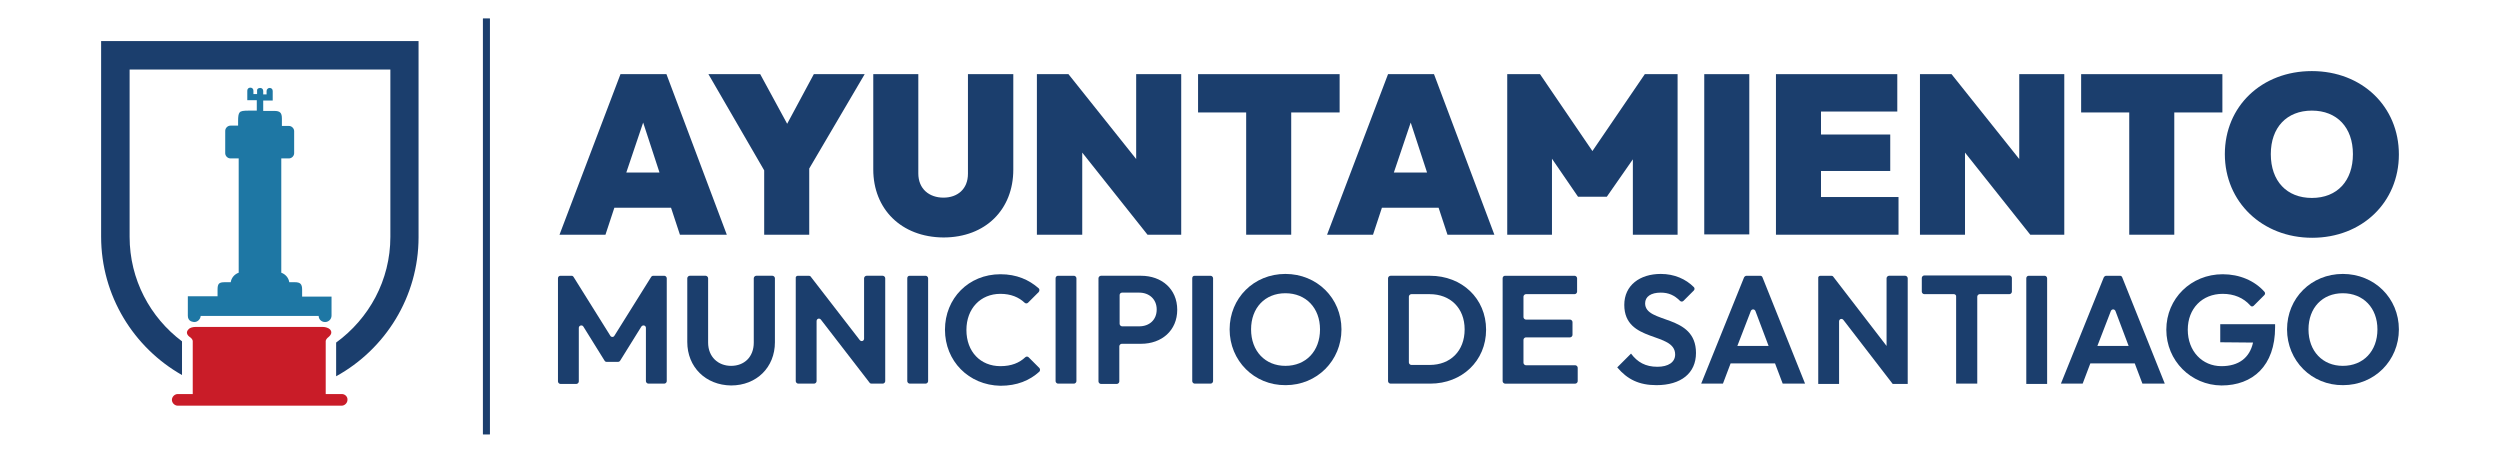 <?xml version="1.0" encoding="UTF-8"?> <svg xmlns:xodm="http://www.corel.com/coreldraw/odm/2003" xmlns="http://www.w3.org/2000/svg" xmlns:xlink="http://www.w3.org/1999/xlink" version="1.1" id="Layer_1" x="0px" y="0px" viewBox="0 0 815.9 147.7" style="enable-background:new 0 0 815.9 147.7;" xml:space="preserve"> <style type="text/css"> .st0{fill:#1B3E6D;} .st1{fill:#1E77A4;} .st2{fill:#C91C28;} </style> <g id="Capa_x0020_1"> <path class="st0" d="M159.8,141.8h-2.1c-0.1,0-0.1-0.1-0.1-0.1V6.1c0-0.1,0.1-0.1,0.1-0.1h2.1c0.1,0,0.1,0.1,0.1,0.1v135.5 C159.9,141.7,159.9,141.8,159.8,141.8z"></path> <path class="st1" d="M62.4,104.9c0,0,0.1,0,0.1,0c0.3,0.1,0.6,0.2,0.9,0.2c1.1,0,2-0.9,2.1-2H104c0,1.1,0.9,2,2.1,2 c1.1,0,2.1-0.9,2.1-2.1v-6.2h-2.7v0c-1.6,0-5.2,0-6.9,0c0-1.8,0-0.7,0-2.3c0-1.8-0.6-2.4-2.4-2.4c-0.6,0-1.2,0-1.8,0 c-0.2-1.4-1.2-2.6-2.6-3.1v-2.1c0-7.5,0-16.5,0-24.8V51.7h2.5c0.9,0,1.7-0.8,1.7-1.7v-7.2c0-0.9-0.8-1.7-1.7-1.7h-2.3 c0-0.8,0-1.6,0-2.4c0-1.9-0.6-2.5-2.5-2.5c-1.2,0-2.3,0-3.5,0h-0.1v-3.4h3.1v-1.7v-0.3v-1.1c0-0.6-0.4-1-1-1 c-0.3,0-0.5,0.1-0.7,0.3c0,0,0,0,0,0c0,0,0,0,0,0c-0.2,0.2-0.3,0.4-0.3,0.7v1.1h-1.1v-1.1c0-0.6-0.4-1-1-1h0 c-0.2,0-0.4,0.1-0.5,0.1c-0.1,0-0.1,0.1-0.2,0.1c-0.1,0.1-0.1,0.1-0.2,0.2c-0.1,0.1-0.1,0.3-0.1,0.5v1.1h-1.2v-1.1c0-0.6-0.4-1-1-1 h0c-0.6,0-1,0.4-1,1v1.1v0.3v1.7h3.1v3.4c-0.9,0-1.7,0-2.5,0c-1.8,0-2.7,0.1-3.1,0.6c-0.4,0.5-0.5,1.3-0.5,2.9c0,0.4,0,0.9,0,1.4v0 h-2.5c-0.9,0-1.7,0.8-1.7,1.7V50c0,0.9,0.8,1.7,1.7,1.7h2.7V89c-1.4,0.5-2.4,1.7-2.6,3.1c-0.6,0-1.2,0-1.9,0c-2,0-2.4,0.5-2.4,2.5 c0,1.5,0,0.4,0,2.1c-2,0-3.8,0-5.6,0v0h-1.9h0h0h-2.2v6.2c0,0,0,0,0,0.1C61.3,103.9,61.6,104.5,62.4,104.9L62.4,104.9z"></path> <path class="st2" d="M111.6,128.6h-5.3c0-5.4,0-11.8,0-17.3c0-0.4,0.5-1,0.8-1.2c1-0.8,1.4-1.7,0.6-2.6c-0.5-0.5-1.5-0.8-2.3-0.8 c-6.9,0-13.9,0-20.8,0c-6.9,0-13.9,0-20.8,0c-0.8,0-1.8,0.2-2.3,0.8c-0.9,0.9-0.5,1.9,0.6,2.6c0.4,0.3,0.8,0.8,0.8,1.2 c0,5.5,0,11.9,0,17.3h-4.9c-1,0-1.9,0.9-1.9,1.9c0,1,0.9,1.9,1.9,1.9h53.5c1,0,1.9-0.9,1.9-1.9 C113.5,129.5,112.6,128.6,111.6,128.6z"></path> <path class="st0" d="M33,13.4v63.8c0,19.4,10.7,36.3,26.4,45.2v-11C49,103.6,42.3,91.2,42.3,77.3V22.7h85.1v54.6 c0,14.2-7,26.7-17.7,34.5v11c16-8.8,26.9-25.9,26.9-45.4V13.4L33,13.4L33,13.4z"></path> <path class="st0" d="M182.9,90h3.6c0.3,0,0.5,0.1,0.7,0.4l12,19.2c0.3,0.5,1,0.5,1.3,0l12-19.2c0.1-0.2,0.4-0.4,0.7-0.4h3.6 c0.4,0,0.8,0.4,0.8,0.8v33.6c0,0.4-0.4,0.8-0.8,0.8h-5.2c-0.4,0-0.8-0.4-0.8-0.8V107c0-0.8-1-1.1-1.5-0.4l-6.9,11.1 c-0.1,0.2-0.4,0.4-0.7,0.4H198c-0.3,0-0.5-0.1-0.7-0.4l-6.9-11.1c-0.4-0.7-1.5-0.4-1.5,0.4v17.5c0,0.4-0.4,0.8-0.8,0.8h-5.2 c-0.4,0-0.8-0.4-0.8-0.8V90.8C182.1,90.3,182.5,90,182.9,90L182.9,90z"></path> <path class="st0" d="M224.3,111.6V90.8c0-0.4,0.4-0.8,0.8-0.8h5.2c0.4,0,0.8,0.4,0.8,0.8v21c0,4.7,3.3,7.6,7.5,7.6 c4.3,0,7.4-2.9,7.4-7.6V90.8c0-0.4,0.4-0.8,0.8-0.8h5.3c0.4,0,0.8,0.4,0.8,0.8v20.9c0,8.2-6,14.1-14.3,14.1 C230.3,125.7,224.3,119.8,224.3,111.6L224.3,111.6z"></path> <path class="st0" d="M260.4,90h3.6c0.2,0,0.5,0.1,0.6,0.3l16,20.7c0.5,0.6,1.4,0.3,1.4-0.5V90.8c0-0.4,0.4-0.8,0.8-0.8h5.3 c0.4,0,0.8,0.4,0.8,0.8v33.6c0,0.4-0.4,0.8-0.8,0.8h-3.7c-0.2,0-0.5-0.1-0.6-0.3l-15.9-20.6c-0.5-0.6-1.4-0.3-1.4,0.5v19.6 c0,0.4-0.4,0.8-0.8,0.8h-5.2c-0.4,0-0.8-0.4-0.8-0.8V90.8C259.6,90.3,260,90,260.4,90L260.4,90z"></path> <path class="st0" d="M296.9,90h5.2c0.4,0,0.8,0.4,0.8,0.8v33.6c0,0.4-0.4,0.8-0.8,0.8h-5.2c-0.4,0-0.8-0.4-0.8-0.8V90.8 C296.1,90.3,296.4,90,296.9,90z"></path> <path class="st0" d="M308.4,107.6c0-10.2,7.7-18.1,18.1-18.1c5.3,0,9.3,1.8,12.5,4.6c0.3,0.3,0.3,0.8,0,1.2l-3.5,3.5 c-0.3,0.3-0.8,0.3-1.1,0c-1.9-1.8-4.5-2.9-7.9-2.9c-6.5,0-11.1,4.8-11.1,11.8c0,7.1,4.6,11.8,11.1,11.8c3.6,0,6.2-1.1,8.1-2.9 c0.3-0.3,0.8-0.3,1.1,0l3.5,3.5c0.3,0.3,0.3,0.9,0,1.2c-3.2,2.9-7.3,4.6-12.7,4.6C316.1,125.7,308.4,117.8,308.4,107.6L308.4,107.6 z"></path> <path class="st0" d="M345.3,90h5.2c0.4,0,0.8,0.4,0.8,0.8v33.6c0,0.4-0.4,0.8-0.8,0.8h-5.2c-0.4,0-0.8-0.4-0.8-0.8V90.8 C344.5,90.3,344.9,90,345.3,90z"></path> <path class="st0" d="M365.4,96.3v9.4c0,0.4,0.4,0.8,0.8,0.8h5.6c3.3,0,5.7-2.1,5.7-5.5c0-3.4-2.5-5.5-5.7-5.5h-5.6 C365.7,95.5,365.4,95.9,365.4,96.3z M358.5,90.8c0-0.4,0.4-0.8,0.8-0.8h13.1c6.7,0,11.8,4.3,11.8,11.1c0,6.8-5.1,11.1-11.8,11.1 h-6.3c-0.4,0-0.8,0.4-0.8,0.8v11.5c0,0.4-0.4,0.8-0.8,0.8h-5.2c-0.4,0-0.8-0.4-0.8-0.8V90.8L358.5,90.8z"></path> <path class="st0" d="M389.9,90h5.2c0.4,0,0.8,0.4,0.8,0.8v33.6c0,0.4-0.4,0.8-0.8,0.8h-5.2c-0.4,0-0.8-0.4-0.8-0.8V90.8 C389.1,90.3,389.4,90,389.9,90z"></path> <path class="st0" d="M430.8,107.5c0-7-4.6-11.8-11.3-11.8c-6.7,0-11.2,4.8-11.2,11.8c0,7.1,4.6,11.9,11.2,11.9 C426.2,119.4,430.8,114.6,430.8,107.5z M401.3,107.5c0-10.2,7.9-18.1,18.2-18.1s18.3,7.9,18.3,18.1c0,10.2-8,18.2-18.2,18.2 C409.3,125.8,401.3,117.7,401.3,107.5z"></path> <path class="st0" d="M459.8,96.8v21.5c0,0.4,0.4,0.8,0.8,0.8h6c6.8,0,11.4-4.6,11.4-11.6c0-7-4.7-11.5-11.4-11.5h-6 C460.2,96,459.8,96.4,459.8,96.8z M453,90.8c0-0.4,0.4-0.8,0.8-0.8h12.9c10.4,0,18.3,7.4,18.3,17.6s-7.9,17.6-18.2,17.6h-13 c-0.4,0-0.8-0.4-0.8-0.8C453,124.4,453,90.8,453,90.8z"></path> <path class="st0" d="M491.2,90h22.7c0.4,0,0.8,0.4,0.8,0.8v4.4c0,0.4-0.4,0.8-0.8,0.8h-15.9c-0.4,0-0.8,0.4-0.8,0.8v6.7 c0,0.4,0.4,0.8,0.8,0.8h14.4c0.4,0,0.8,0.4,0.8,0.8v4.2c0,0.4-0.4,0.8-0.8,0.8h-14.4c-0.4,0-0.8,0.4-0.8,0.8v7.5 c0,0.4,0.4,0.8,0.8,0.8h16.1c0.4,0,0.8,0.4,0.8,0.8v4.4c0,0.4-0.4,0.8-0.8,0.8h-22.9c-0.4,0-0.8-0.4-0.8-0.8V90.8 C490.4,90.3,490.8,90,491.2,90z"></path> <path class="st0" d="M527.8,119.9l4.5-4.5c2.1,2.8,4.7,4.3,8.6,4.3c3.6,0,5.8-1.5,5.8-4c0-7.5-16.6-3.7-16.6-16.2 c0-6.4,5.1-10.1,11.9-10.1c4.5,0,8.2,1.7,10.8,4.3c0.3,0.3,0.3,0.8,0,1.1l-3.4,3.4c-0.3,0.3-0.8,0.3-1.1,0 c-1.9-1.9-3.8-2.7-6.3-2.7c-3.2,0-5.1,1.3-5.1,3.5c0,6.8,16.6,3.3,16.6,16.2c0,6.6-4.9,10.5-12.9,10.5 C534.9,125.7,531.1,123.8,527.8,119.9L527.8,119.9z"></path> <path class="st0" d="M577.2,112.9l-4.3-11.4c-0.3-0.7-1.2-0.7-1.5,0l-4.4,11.4H577.2z M570,90h4.5c0.3,0,0.6,0.2,0.7,0.5l13.9,34.7 h-7.3l-2.5-6.6h-14.5l-2.5,6.6h-7.1l14-34.7C569.4,90.2,569.7,90,570,90L570,90z"></path> <path class="st0" d="M594.1,90h3.6c0.2,0,0.5,0.1,0.6,0.3l17.4,22.6V90.8c0-0.4,0.4-0.8,0.8-0.8h5.3c0.4,0,0.8,0.4,0.8,0.8v34.5 h-4.9l-16.1-20.9c-0.5-0.6-1.4-0.3-1.4,0.5v20.4h-6.8V90.8C593.3,90.3,593.7,90,594.1,90L594.1,90z"></path> <path class="st0" d="M637.7,96H628c-0.4,0-0.8-0.4-0.8-0.8v-4.5c0-0.4,0.4-0.8,0.8-0.8h27.8c0.4,0,0.8,0.4,0.8,0.8v4.5 c0,0.4-0.4,0.8-0.8,0.8h-9.7c-0.4,0-0.8,0.4-0.8,0.8v28.4h-6.9V96.8C638.5,96.4,638.1,96,637.7,96z"></path> <path class="st0" d="M662.1,90h5.2c0.4,0,0.8,0.4,0.8,0.8v34.5h-6.8V90.8C661.3,90.3,661.7,90,662.1,90z"></path> <path class="st0" d="M694.7,112.9l-4.3-11.4c-0.3-0.7-1.2-0.7-1.5,0l-4.4,11.4H694.7z M687.4,90h4.5c0.3,0,0.6,0.2,0.7,0.5 l13.9,34.7h-7.3l-2.5-6.6h-14.5l-2.5,6.6h-7.1l14-34.7C686.8,90.2,687.1,90,687.4,90L687.4,90z"></path> <path class="st0" d="M707,107.6c0-10.2,8.1-18.1,18.4-18.1c5.5,0,10.4,2.1,13.6,5.7c0.3,0.3,0.3,0.8,0,1.1l-3.5,3.5 c-0.3,0.3-0.8,0.3-1.1-0.1c-2.2-2.5-5.3-3.8-9-3.8c-6.7,0-11.4,4.8-11.4,11.7c0,7,4.7,11.9,11,11.9c5.6,0,9.2-2.7,10.3-7.7 l-10.7-0.1v-5.9h17.9v1c0,12.6-7.3,19-17.5,19C715,125.7,707,117.7,707,107.6L707,107.6z"></path> <path class="st0" d="M775.9,107.5c0-7-4.6-11.8-11.3-11.8c-6.7,0-11.2,4.8-11.2,11.8c0,7.1,4.6,11.9,11.2,11.9 C771.3,119.4,775.9,114.6,775.9,107.5z M746.4,107.5c0-10.2,7.9-18.1,18.2-18.1s18.3,7.9,18.3,18.1c0,10.2-8,18.2-18.2,18.2 C754.4,125.8,746.4,117.7,746.4,107.5z"></path> <path class="st0" d="M215.2,56.2L209.9,40l-5.5,16.3H215.2L215.2,56.2z M202.5,24.2h15l19.7,52.4h-15.3l-2.9-8.8h-18.5l-2.9,8.8 h-15L202.5,24.2L202.5,24.2z"></path> <polygon class="st0" points="249.4,55.6 231.2,24.2 248.1,24.2 256.9,40.4 265.6,24.2 282.2,24.2 264.1,55 264.1,76.6 249.4,76.6 "></polygon> <path class="st0" d="M285,55.3V24.2h14.7v32.4c0,5.1,3.6,7.9,8.2,7.9c4.6,0,8-2.8,8-7.8V24.2h14.8v31.2c0,12.9-9,22.1-22.8,22.1 C294.1,77.4,285,68.2,285,55.3z"></path> <polygon class="st0" points="338.4,24.2 348.7,24.2 370.8,51.9 370.8,24.2 385.5,24.2 385.5,76.6 374.5,76.6 353.2,49.8 353.2,76.6 338.4,76.6 "></polygon> <polygon class="st0" points="406.7,36.7 391,36.7 391,24.2 437.2,24.2 437.2,36.7 421.4,36.7 421.4,76.6 406.7,76.6 "></polygon> <path class="st0" d="M465.7,56.2L460.4,40l-5.5,16.3H465.7L465.7,56.2z M453,24.2h15l19.7,52.4h-15.3l-2.9-8.8H451l-2.9,8.8h-15 L453,24.2z"></path> <polygon class="st0" points="491.9,24.2 502.6,24.2 519.7,49.3 536.8,24.2 547.5,24.2 547.5,76.6 532.9,76.6 532.9,52 524.4,64.2 515,64.2 506.5,51.8 506.5,76.6 491.9,76.6 "></polygon> <polygon class="st0" points="556.2,24.2 570.9,24.2 570.9,76.5 556.2,76.5 "></polygon> <polygon class="st0" points="579.6,24.2 619.2,24.2 619.2,36.4 594.3,36.4 594.3,43.9 616.9,43.9 616.9,55.8 594.3,55.8 594.3,64.3 619.6,64.3 619.6,76.6 579.6,76.6 "></polygon> <polygon class="st0" points="626.6,24.2 636.9,24.2 659,51.9 659,24.2 673.7,24.2 673.7,76.6 662.6,76.6 641.3,49.8 641.3,76.6 626.6,76.6 "></polygon> <polygon class="st0" points="694.9,36.7 679.2,36.7 679.2,24.2 725.3,24.2 725.3,36.7 709.6,36.7 709.6,76.6 694.9,76.6 "></polygon> <path class="st0" d="M767.9,50.3c0-8.7-5.2-14.2-13.4-14.2c-8.2,0-13.4,5.5-13.4,14.2c0,8.8,5.2,14.3,13.4,14.3 C762.8,64.6,767.9,59,767.9,50.3z M726.1,50.3c0-15.6,12-27.1,28.4-27.1c16.4,0,28.4,11.6,28.4,27.2c0,15.6-12,27.2-28.3,27.2 C738.3,77.6,726.1,65.9,726.1,50.3L726.1,50.3z"></path> </g> </svg> 